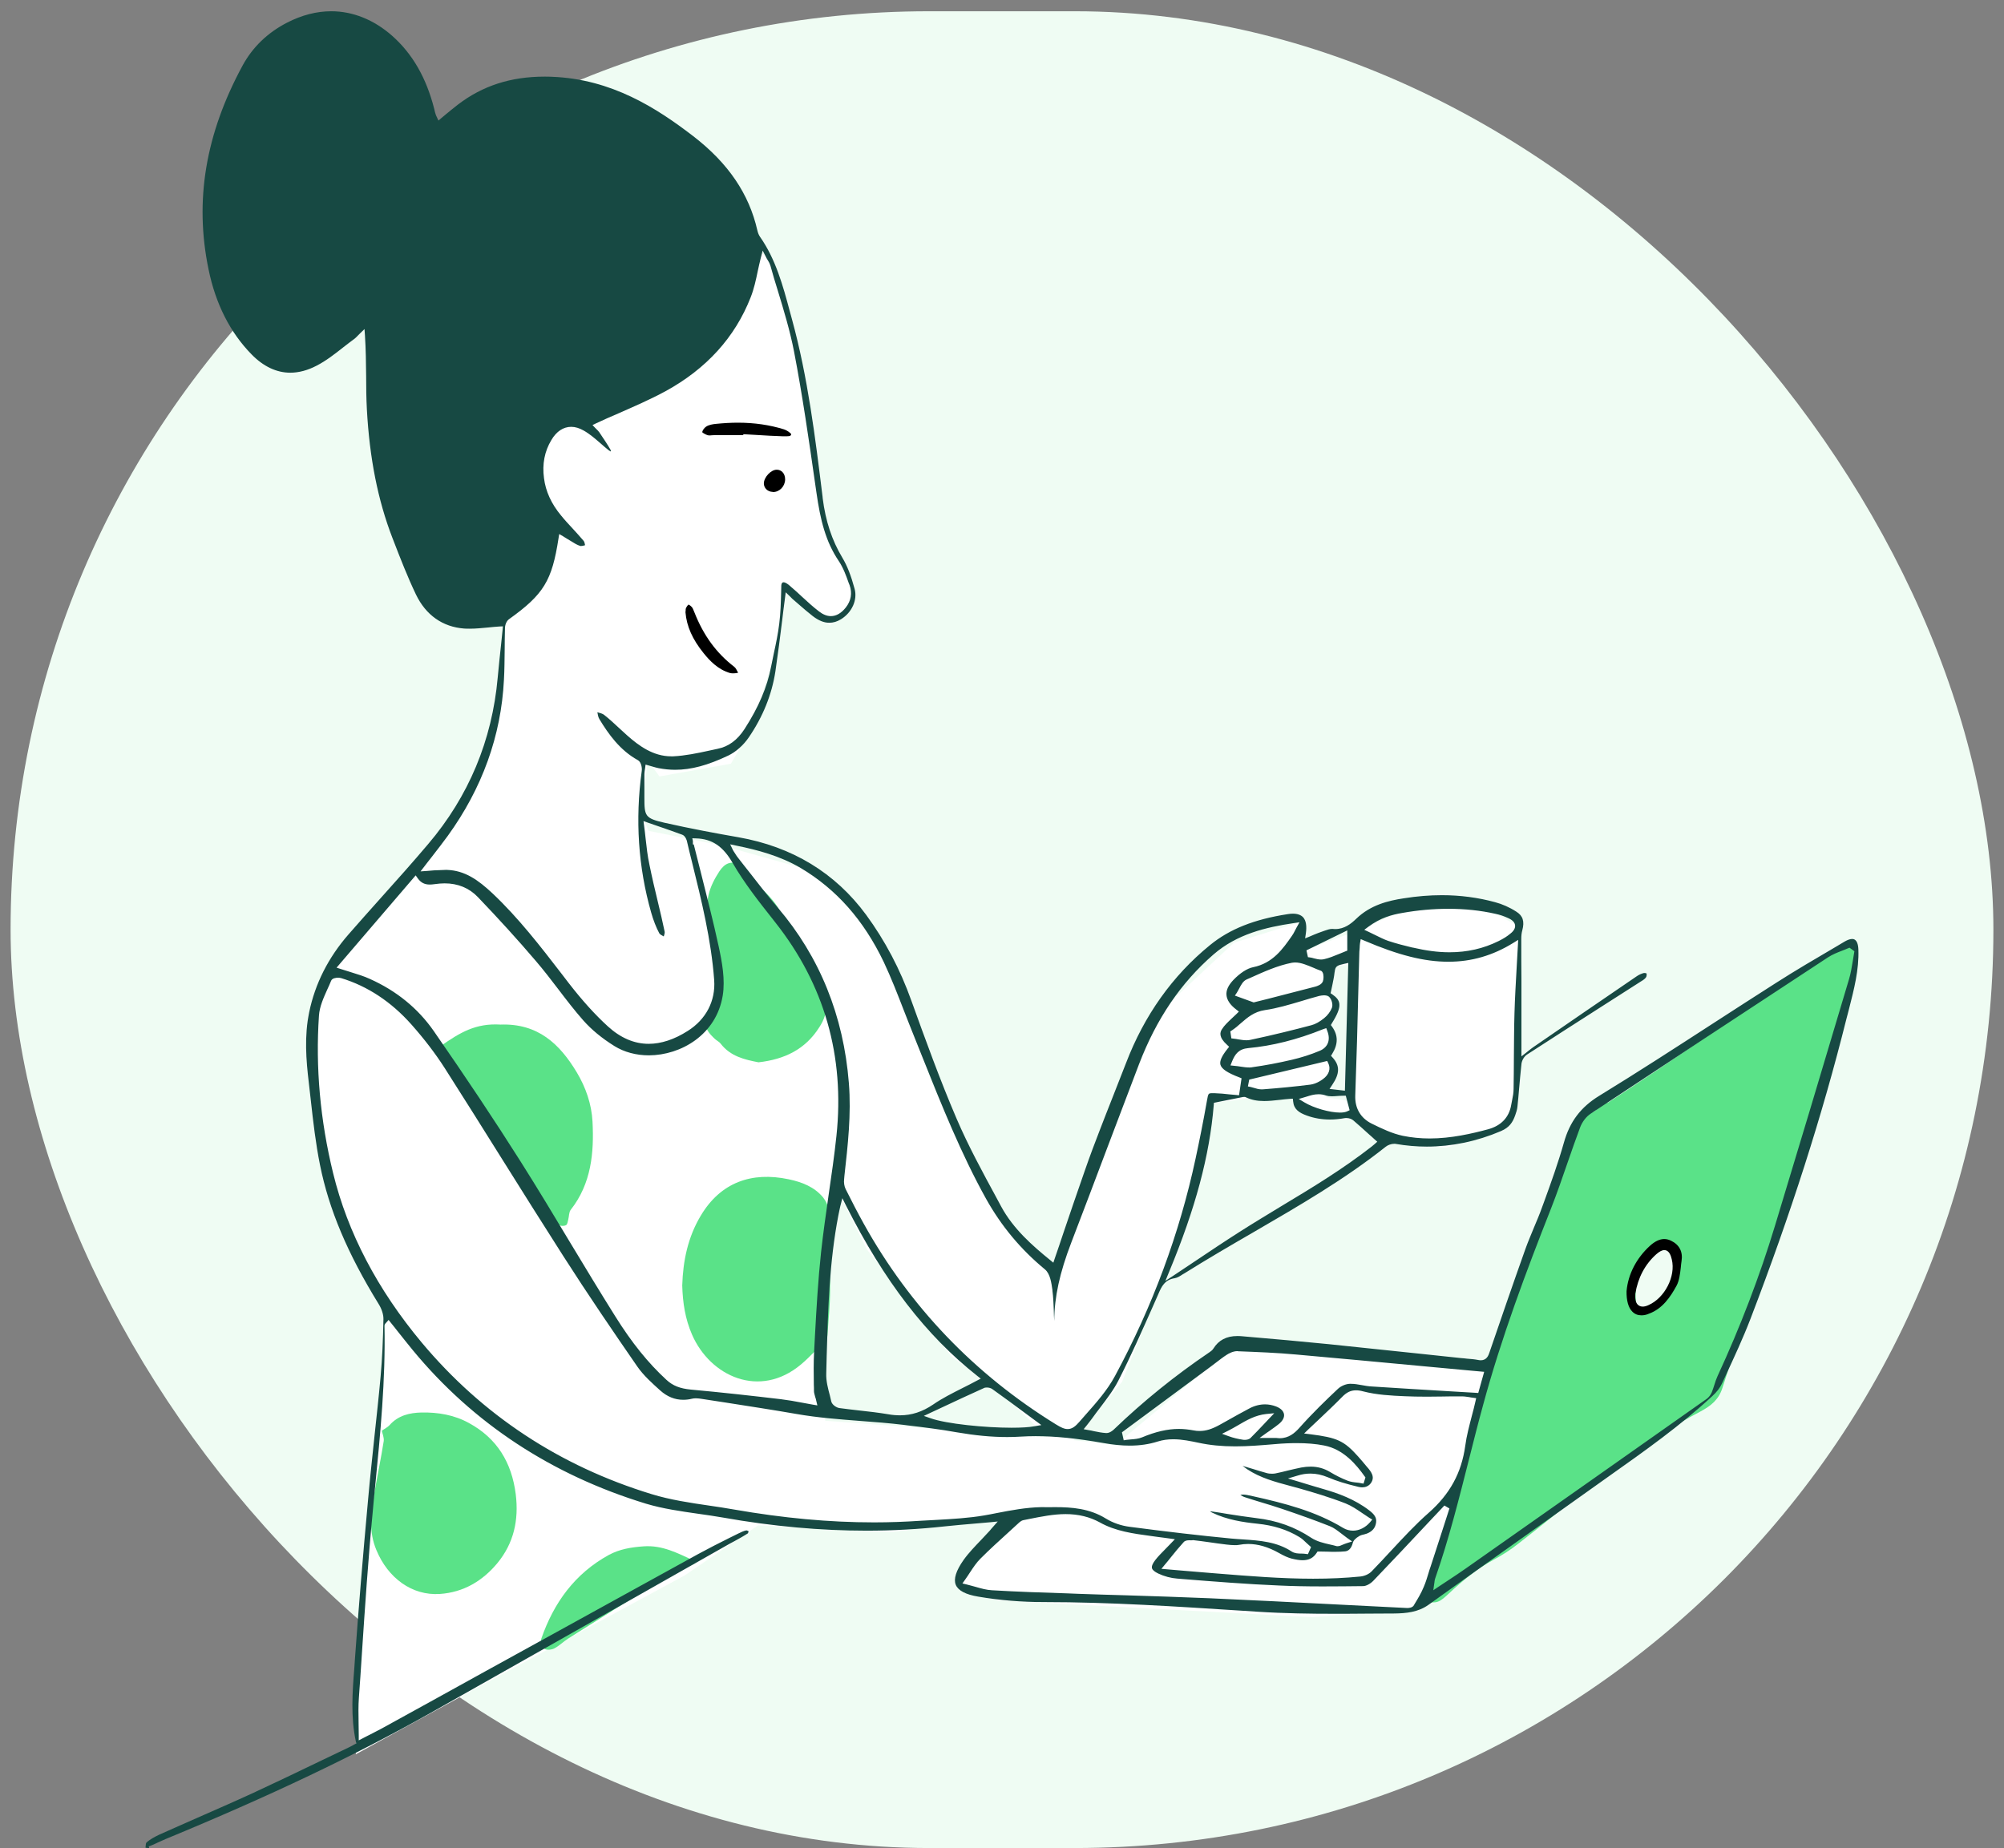 <svg width="116" height="107" viewBox="0 0 116 107" fill="none" xmlns="http://www.w3.org/2000/svg">
    <rect x="0" y="0" width="116" height="107" fill="#808080" stroke="none"/>
    <rect x="0.613" y="0.652" width="114.773" height="106.348" rx="53.174" fill="#EFFCF3"/>
    <path d="M87.862 53.612L85.928 52.55L81.383 52.645L78.773 53.809L74.905 55.256L75.196 53.415L71.43 54.58L67.177 58.544L61.186 73.631L59.252 72.373L56.06 67.055L53.937 62.706L52.294 57.679L50.557 53.715L46.688 50.333L41.853 48.971L37.54 48.106L37.112 47.13L37.497 44.039L38.173 44.955L42.307 44.219L43.488 42.198L45.131 36.975L45.516 34.269L48.032 36.204L49.384 35.142L49.187 33.498L47.929 31.375L47.159 27.607L46.577 22.581L44.643 14.943L41.451 13.496L31.207 20.363L29.273 32.745L28.982 40.58L27.741 45.289L24.942 49.742L19.722 55.059L17.805 58.861L18.849 68.699L22.426 75.755L21.074 90.936L20.595 101.571L27.647 97.701L39.628 91.219L43.881 88.316L51.618 88.702L58.961 87.734L55.383 91.895L57.797 92.666L75.966 93.634L82.342 93.154L86.013 79.42L71.516 77.87L64.558 83.675L62.145 83.384L64.951 80.002L68.623 70.814L70.266 63.853L74.999 63.271L75.093 64.332L77.027 64.812H78.379L80.117 66.071L83.694 66.456L86.98 65.488L87.853 63.844L88.05 60.651L87.862 53.612ZM47.767 82.263L47.578 73.392L48.691 69.359L50.18 72.338L55.084 78.546L58.062 80.721L60.604 83.204L47.767 82.263ZM78.2 63.767L76.753 63.528L77.19 62.123L76.95 61.156L77.292 60.137L76.762 59.366L77.583 58.159L76.668 57.628L77.25 55.932L78.362 55.838L78.2 63.767Z" fill="white"/>
    <path d="M103.181 69.924C102.77 71.105 102.359 72.261 101.974 73.417C101.204 75.729 100.442 78.05 99.698 80.37C99.484 81.029 99.064 81.38 98.448 81.715C97.053 82.451 95.701 83.273 94.4 84.172C93.305 84.934 92.312 85.842 91.268 86.681C90.147 87.58 89.034 88.487 87.896 89.37C87.451 89.721 86.972 90.037 86.467 90.303C85.491 90.825 84.653 91.527 83.848 92.281C83.66 92.452 83.463 92.649 83.232 92.735C83.052 92.803 82.753 92.794 82.616 92.683C82.496 92.598 82.522 92.306 82.513 92.109C82.504 92.032 82.564 91.947 82.599 91.87C83.497 90.286 83.831 88.522 84.182 86.766C84.353 85.91 84.713 85.097 84.961 84.258C85.149 83.615 85.26 82.939 85.483 82.305C85.885 81.166 86.03 79.942 86.45 78.812C86.604 78.392 86.844 77.861 86.921 77.425C87.331 75.224 88.178 73.272 89.163 71.277C89.856 69.872 89.95 68.408 90.566 66.978C90.789 66.456 91.191 65.814 91.337 65.257C91.431 64.897 91.55 64.401 91.97 64.418C92.269 64.435 92.517 64.247 92.552 63.879C92.569 63.707 92.954 63.921 93.1 63.827C96.754 61.455 100.425 58.852 104.062 56.446C104.807 55.95 105.534 55.359 106.339 54.974C106.57 54.862 107.109 54.717 107.366 54.768C107.452 54.785 107.34 55.65 107.323 55.838C107.263 56.66 107.143 57.457 106.707 58.193C106.476 58.587 106.39 59.066 106.253 59.512C105.971 60.402 105.671 61.293 105.449 62.2C105.363 62.534 105.475 62.92 105.492 63.279C105.5 63.459 105.552 63.656 105.509 63.819C105.012 65.779 104.191 67.543 103.677 69.496C103.54 70.044 103.6 70.3 103.181 69.924ZM94.691 73.965C94.691 74.488 94.657 74.959 94.7 75.412C94.743 75.832 95.248 76.003 95.599 75.755C95.872 75.558 96.146 75.353 96.42 75.147C97.165 74.573 97.302 72.741 97.053 72.578C96.985 72.501 96.446 71.868 96.343 71.885C95.675 72.004 95.624 71.919 95.47 72.612C95.462 72.647 94.922 73.289 94.905 73.34C94.811 73.28 94.82 74.068 94.691 73.965Z" fill="#5AE288"/>
    <path d="M39.491 74.428C39.534 73.006 39.816 71.628 40.569 70.377C41.716 68.46 43.505 67.826 45.653 68.28C46.423 68.442 47.134 68.716 47.647 69.333C47.81 69.538 47.947 69.829 47.955 70.086C48.015 71.619 48.058 73.16 48.049 74.693C48.049 75.567 47.955 76.448 47.895 77.322C47.887 77.407 47.878 77.51 47.827 77.562C47.339 78.05 46.877 78.572 46.355 79.009C43.967 81.004 41.109 79.694 40.056 77.27C39.662 76.363 39.517 75.421 39.491 74.428Z" fill="#5AE288"/>
    <path d="M22.101 82.836C22.272 82.716 22.435 82.639 22.546 82.519C23.043 81.954 23.702 81.8 24.395 81.783C25.353 81.766 26.286 81.92 27.142 82.391C28.777 83.281 29.624 84.686 29.855 86.527C30.035 88.008 29.744 89.344 28.794 90.5C27.929 91.544 26.825 92.195 25.465 92.289C23.847 92.4 22.461 91.365 21.793 89.763C21.331 88.676 21.459 87.606 21.656 86.51C21.836 85.482 22.05 84.463 22.212 83.436C22.238 83.239 22.136 83.007 22.101 82.836Z" fill="#5AE288"/>
    <path d="M28.974 59.323C31.139 59.246 32.397 60.445 33.381 62.08C33.911 62.962 34.245 63.938 34.297 64.94C34.391 66.747 34.228 68.528 33.039 70.044C32.927 70.181 32.944 70.42 32.893 70.609C32.859 70.729 32.85 70.891 32.765 70.934C32.662 70.994 32.474 70.994 32.38 70.934C32.2 70.823 32.054 70.66 31.918 70.497C29.701 67.92 28.152 64.624 26.218 61.832C26.004 61.515 25.199 60.787 25.473 60.59C26.654 59.76 27.544 59.238 28.974 59.323Z" fill="#5AE288"/>
    <path d="M43.907 61.507C43.103 61.353 42.281 61.164 41.716 60.428C41.631 60.316 41.494 60.257 41.391 60.162C41.066 59.863 40.672 59.435 40.98 59.118C41.083 59.015 41.228 58.895 41.271 58.75C41.348 58.493 41.459 58.467 41.519 58.21C41.554 58.073 41.819 57.833 41.802 57.705C41.639 56.523 41.477 55.35 41.305 54.169C41.263 53.877 41.203 53.586 41.1 53.304C40.732 52.242 41.066 51.326 41.639 50.452C41.964 49.964 42.298 49.853 42.794 50.024C42.863 50.05 42.957 50.144 42.949 50.204C42.923 50.572 43.257 50.632 43.445 50.821C44.001 51.386 44.643 51.908 45.045 52.567C45.918 53.997 46.671 55.504 47.442 56.994C47.613 57.328 47.698 57.714 47.775 58.09C47.878 58.604 47.707 59.041 47.425 59.477C46.62 60.753 45.422 61.336 43.907 61.507Z" fill="#5AE288"/>
    <path d="M40.219 90.525C39.988 90.628 39.748 90.731 39.517 90.851C39.046 91.091 38.567 91.313 38.122 91.587C36.367 92.675 34.622 93.779 32.884 94.875C32.611 95.046 32.371 95.295 32.088 95.44C31.926 95.526 31.626 95.552 31.506 95.457C31.378 95.346 31.284 95.038 31.335 94.875C32.054 92.803 33.27 91.116 35.229 90.037C35.854 89.695 36.53 89.584 37.258 89.532C38.353 89.455 39.234 89.935 40.15 90.354C40.176 90.406 40.202 90.466 40.219 90.525Z" fill="#5AE288"/>
    <path d="M8.596 107C8.545 107 8.485 106.991 8.425 106.983C8.425 106.974 8.425 106.966 8.425 106.949C8.433 106.863 8.442 106.717 8.468 106.692C8.69 106.486 8.981 106.341 9.212 106.229C9.931 105.904 10.667 105.587 11.377 105.27C12.464 104.791 13.585 104.303 14.681 103.798C15.99 103.19 17.317 102.556 18.592 101.939C19.131 101.683 19.662 101.426 20.201 101.169C20.278 101.135 20.346 101.092 20.415 101.058C20.449 101.04 20.475 101.023 20.509 101.006L20.62 100.946L20.595 100.818C20.295 99.405 20.398 97.975 20.509 96.588C20.517 96.417 20.535 96.245 20.543 96.083C20.748 93.223 20.997 90.2 21.305 86.835C21.416 85.594 21.553 84.335 21.681 83.11C21.801 81.989 21.93 80.833 22.032 79.685C22.126 78.649 22.169 77.613 22.195 76.389C22.203 76.123 22.101 75.798 21.921 75.507C20.115 72.578 19.037 70.018 18.523 67.449C18.275 66.225 18.13 64.958 17.993 63.725C17.95 63.373 17.916 63.022 17.873 62.671C17.719 61.378 17.608 59.991 17.899 58.596C18.241 56.952 19.003 55.444 20.167 54.109C20.783 53.398 21.425 52.687 22.041 51.994C22.948 50.983 23.889 49.93 24.779 48.877C27.124 46.12 28.485 42.875 28.81 39.227C28.87 38.576 28.939 37.917 29.007 37.292C29.033 37.009 29.067 36.735 29.093 36.461L29.11 36.264L28.913 36.273C28.682 36.29 28.459 36.307 28.237 36.333C27.878 36.367 27.535 36.401 27.201 36.401C27.082 36.401 26.979 36.401 26.868 36.393C25.618 36.298 24.651 35.614 24.078 34.423C23.59 33.404 23.171 32.325 22.768 31.281L22.708 31.127C21.87 28.952 21.39 26.52 21.236 23.703C21.202 23.061 21.194 22.401 21.194 21.759C21.185 20.997 21.177 20.218 21.125 19.422L21.099 19.053L20.834 19.31C20.8 19.345 20.766 19.379 20.731 19.413C20.663 19.482 20.603 19.55 20.535 19.602C20.312 19.764 20.098 19.935 19.884 20.098C19.396 20.483 18.883 20.886 18.335 21.168C17.813 21.442 17.3 21.579 16.803 21.579C16.007 21.579 15.246 21.22 14.561 20.518C13.32 19.25 12.481 17.598 12.071 15.594C11.249 11.621 11.891 7.759 14.047 3.786C14.621 2.733 15.485 1.894 16.615 1.312C17.462 0.875 18.327 0.652 19.174 0.652C20.423 0.652 21.639 1.14 22.691 2.065C23.872 3.11 24.677 4.497 25.139 6.321L25.156 6.398C25.173 6.466 25.19 6.543 25.216 6.612C25.224 6.655 25.242 6.68 25.259 6.723C25.267 6.74 25.276 6.758 25.284 6.775L25.378 6.98L25.55 6.835C25.652 6.749 25.755 6.663 25.858 6.578C26.08 6.398 26.294 6.218 26.508 6.055C27.929 4.968 29.563 4.437 31.515 4.437C31.66 4.437 31.806 4.437 31.951 4.446C35.4 4.574 38.019 6.261 40.133 7.888C42.153 9.446 43.359 11.227 43.838 13.334C43.873 13.488 43.924 13.608 43.992 13.71C44.9 15.003 45.319 16.536 45.713 18.009C45.755 18.163 45.798 18.326 45.841 18.48C46.765 21.845 47.193 25.355 47.613 28.755L47.621 28.849C47.784 30.151 48.152 31.281 48.759 32.291C49.042 32.762 49.264 33.336 49.47 34.098C49.641 34.74 49.316 35.459 48.682 35.853C48.46 35.99 48.229 36.059 48.006 36.059C47.698 36.059 47.382 35.93 47.048 35.673C46.782 35.468 46.517 35.237 46.26 35.014C46.158 34.92 46.055 34.834 45.944 34.74C45.884 34.689 45.815 34.629 45.773 34.578C45.755 34.56 45.738 34.543 45.721 34.526L45.482 34.295L45.439 34.629C45.379 35.057 45.328 35.494 45.276 35.922C45.156 36.889 45.028 37.891 44.883 38.876C44.677 40.212 44.164 41.496 43.342 42.695C43.034 43.149 42.589 43.542 42.153 43.748C40.963 44.313 40.013 44.57 39.08 44.57C38.755 44.57 38.438 44.536 38.122 44.476C38.01 44.45 37.891 44.425 37.762 44.382C37.694 44.364 37.634 44.347 37.557 44.322L37.368 44.27L37.343 44.467C37.334 44.502 37.334 44.536 37.326 44.57C37.317 44.647 37.3 44.733 37.3 44.818C37.3 45.067 37.3 45.306 37.3 45.555C37.3 45.752 37.3 45.949 37.3 46.145V46.18C37.3 47.25 37.334 47.379 38.455 47.635C40.004 47.986 41.553 48.269 42.734 48.475C45.858 49.023 48.349 50.538 50.137 52.97C51.224 54.451 52.106 56.121 52.756 57.945C53.569 60.197 54.408 62.526 55.375 64.778C56.051 66.353 56.881 67.877 57.685 69.359L57.951 69.855C58.653 71.157 59.782 72.142 60.784 72.955L60.972 73.109L61.049 72.878C61.22 72.381 61.391 71.885 61.554 71.388C61.956 70.207 62.367 68.991 62.786 67.8C63.086 66.927 63.411 66.079 63.659 65.437C63.882 64.846 64.121 64.255 64.344 63.682C64.618 62.98 64.909 62.252 65.183 61.541C66.235 58.792 67.861 56.498 70.035 54.725C71.173 53.792 72.602 53.227 74.545 52.927C74.648 52.91 74.751 52.901 74.836 52.901C75.11 52.901 75.307 52.978 75.435 53.115C75.598 53.304 75.649 53.612 75.589 54.04L75.546 54.331L75.82 54.22C75.906 54.186 75.983 54.152 76.06 54.117C76.231 54.049 76.394 53.98 76.556 53.929C76.599 53.912 76.633 53.903 76.676 53.886C76.822 53.835 76.976 53.783 77.104 53.783C77.121 53.783 77.13 53.783 77.147 53.783C77.198 53.792 77.249 53.792 77.292 53.792C77.814 53.792 78.199 53.492 78.499 53.201C79.329 52.396 80.356 52.148 81.263 52.011C82.016 51.891 82.752 51.831 83.463 51.831C84.524 51.831 85.559 51.968 86.535 52.234C86.954 52.345 87.382 52.533 87.767 52.782C88.153 53.021 88.255 53.347 88.118 53.861C88.076 54.006 88.058 54.177 88.058 54.366C88.058 55.188 88.058 56.001 88.067 56.823C88.067 57.285 88.067 57.748 88.067 58.21C88.067 58.784 88.067 59.358 88.067 59.957V61.164L88.341 60.95C88.409 60.899 88.469 60.847 88.521 60.805C88.615 60.728 88.692 60.676 88.76 60.625C90.703 59.289 92.706 57.911 94.717 56.541C94.862 56.438 95.016 56.369 95.162 56.335C95.162 56.335 95.17 56.335 95.187 56.335C95.239 56.335 95.29 56.352 95.307 56.361C95.324 56.412 95.316 56.515 95.29 56.566C95.239 56.66 95.119 56.746 94.999 56.815C94.272 57.285 93.544 57.748 92.817 58.21C91.362 59.144 89.856 60.103 88.384 61.062C88.204 61.181 88.084 61.43 88.067 61.61C88.016 62.089 87.973 62.586 87.93 63.057C87.904 63.391 87.87 63.742 87.836 64.076C87.819 64.238 87.767 64.41 87.707 64.572C87.562 64.983 87.374 65.274 86.886 65.489C85.474 66.088 84.028 66.388 82.59 66.388C81.999 66.388 81.4 66.336 80.801 66.233C80.767 66.225 80.741 66.225 80.707 66.225C80.536 66.225 80.339 66.293 80.211 66.396C77.831 68.288 75.161 69.83 72.585 71.328C71.25 72.099 69.872 72.904 68.546 73.734L68.469 73.777C68.315 73.88 68.152 73.983 67.998 74.008C67.416 74.094 67.228 74.505 67.057 74.907L66.766 75.567C66.124 77.014 65.465 78.512 64.737 79.934C64.464 80.473 64.07 80.987 63.702 81.475C63.531 81.698 63.36 81.92 63.197 82.151C63.146 82.22 63.094 82.288 63.026 82.374C62.992 82.417 62.949 82.468 62.906 82.528L62.726 82.751L63.009 82.802C63.111 82.819 63.214 82.836 63.308 82.862C63.548 82.913 63.779 82.956 64.019 82.973C64.027 82.973 64.036 82.973 64.053 82.973C64.233 82.973 64.412 82.828 64.472 82.768C66.184 81.124 68.032 79.634 69.966 78.324L69.992 78.307C70.078 78.247 70.18 78.178 70.24 78.076C70.54 77.596 70.993 77.356 71.618 77.356C71.695 77.356 71.772 77.356 71.858 77.365C73.698 77.519 75.35 77.673 76.916 77.827C78.662 78.007 80.433 78.195 82.145 78.375C82.949 78.461 83.754 78.546 84.567 78.632C84.678 78.641 84.798 78.649 84.909 78.666C85.14 78.683 85.354 78.701 85.568 78.743C85.619 78.752 85.671 78.76 85.713 78.76C86.056 78.76 86.159 78.478 86.21 78.324C86.835 76.5 87.562 74.376 88.298 72.313C88.444 71.902 88.623 71.491 88.786 71.088C88.948 70.703 89.12 70.301 89.265 69.89L89.385 69.564C89.787 68.46 90.198 67.312 90.523 66.165C90.865 64.941 91.499 64.101 92.577 63.442C94.785 62.089 96.993 60.659 99.133 59.272C100.339 58.493 101.58 57.688 102.804 56.909C103.925 56.19 105.098 55.505 106.236 54.837L106.784 54.511C106.946 54.417 107.092 54.366 107.212 54.366C107.494 54.366 107.562 54.7 107.571 54.982C107.614 56.155 107.314 57.294 107.032 58.407C106.98 58.596 106.938 58.784 106.886 58.964C105.483 64.581 103.66 70.275 101.324 76.363C100.896 77.476 100.382 78.581 99.886 79.651L99.672 80.113C99.561 80.353 99.372 80.602 99.098 80.85C97.258 82.554 95.179 84.026 93.168 85.448C92.765 85.739 92.355 86.022 91.952 86.313C90.66 87.237 89.359 88.162 88.067 89.079C86.304 90.329 84.481 91.63 82.692 92.915C82.085 93.351 81.383 93.411 80.716 93.42C80.211 93.42 79.697 93.428 79.192 93.428C78.516 93.437 77.814 93.437 77.13 93.437C75.94 93.437 74.374 93.42 72.774 93.317L71.858 93.257C68.118 93.017 64.25 92.76 60.424 92.76C59.149 92.76 57.874 92.658 56.624 92.444C55.897 92.324 55.46 92.093 55.324 91.759C55.187 91.425 55.341 90.937 55.777 90.32C56.077 89.9 56.445 89.524 56.804 89.147C56.967 88.976 57.138 88.796 57.3 88.616C57.326 88.59 57.343 88.565 57.377 88.522L57.754 88.094L57.326 88.137C57.018 88.162 56.727 88.188 56.436 88.214C55.828 88.265 55.264 88.316 54.69 88.376C53.21 88.539 51.686 88.625 50.163 88.625C47.501 88.625 44.711 88.376 41.879 87.871C41.399 87.785 40.903 87.717 40.424 87.648C39.414 87.503 38.378 87.357 37.403 87.066C31.934 85.397 27.39 82.408 23.898 78.178C23.607 77.819 23.307 77.45 23.025 77.091C22.888 76.92 22.76 76.748 22.623 76.586L22.494 76.423L22.358 76.577C22.349 76.586 22.349 76.586 22.34 76.594C22.315 76.62 22.255 76.671 22.255 76.765C22.323 79.874 22.015 83.016 21.716 86.056C21.664 86.535 21.622 87.015 21.579 87.494C21.313 90.251 21.125 93.069 20.945 95.791C20.894 96.631 20.834 97.461 20.774 98.292C20.74 98.763 20.748 99.234 20.757 99.739C20.757 99.979 20.766 100.227 20.766 100.484V100.766L21.014 100.638C21.168 100.561 21.305 100.484 21.433 100.424C21.673 100.295 21.887 100.193 22.092 100.081C24.095 98.977 26.106 97.872 28.109 96.759C32.148 94.533 36.324 92.23 40.432 89.969C41.014 89.652 41.622 89.344 42.204 89.053C42.384 88.967 42.563 88.873 42.743 88.787C42.889 88.719 43.051 88.633 43.205 88.608C43.231 88.608 43.291 88.633 43.334 88.659C43.325 88.702 43.299 88.762 43.291 88.779C43.042 88.942 42.777 89.087 42.512 89.233C42.409 89.293 42.306 89.344 42.195 89.404C40.432 90.406 38.669 91.399 36.906 92.401C32.97 94.627 28.904 96.93 24.899 99.191C20.517 101.657 15.648 103.977 9.572 106.486C9.435 106.546 9.298 106.606 9.169 106.666C8.973 106.76 8.793 106.846 8.605 106.906C8.656 107 8.63 107 8.596 107ZM61.682 87.666C60.98 87.666 60.27 87.811 59.577 87.948C59.466 87.974 59.346 87.991 59.235 88.017C59.14 88.034 59.055 88.102 59.004 88.145C58.798 88.334 58.593 88.522 58.387 88.71C57.84 89.207 57.275 89.721 56.744 90.251C56.522 90.474 56.35 90.731 56.154 91.031C56.059 91.176 55.965 91.322 55.854 91.476L55.709 91.681L55.957 91.741C56.136 91.784 56.308 91.836 56.47 91.878C56.795 91.973 57.104 92.058 57.42 92.075C58.867 92.161 60.347 92.212 61.768 92.255L62.41 92.281C63.325 92.315 64.258 92.341 65.165 92.367C66.757 92.418 68.4 92.469 70.009 92.538C72.457 92.649 74.947 92.769 77.361 92.897C78.722 92.966 80.082 93.034 81.443 93.103C81.451 93.103 81.46 93.103 81.469 93.103C81.537 93.103 81.76 93.094 81.845 92.94L81.862 92.906C82.059 92.581 82.264 92.247 82.41 91.887C82.53 91.613 82.615 91.322 82.701 91.039C82.735 90.928 82.769 90.808 82.812 90.697C83.078 89.892 83.899 87.34 83.899 87.34L83.608 87.169C83.283 87.52 82.958 87.863 82.624 88.214C81.597 89.31 80.544 90.431 79.492 91.527C79.32 91.707 79.072 91.836 78.901 91.836C78.182 91.844 77.361 91.853 76.556 91.853C75.598 91.853 74.802 91.836 74.049 91.801C72.174 91.724 70.275 91.57 68.443 91.425L68.135 91.399C67.776 91.373 67.391 91.27 67.048 91.108C66.834 91.005 66.706 90.902 66.68 90.791C66.654 90.68 66.723 90.517 66.877 90.32C67.048 90.097 67.254 89.9 67.468 89.678C67.57 89.575 67.673 89.472 67.776 89.361L68.007 89.121L67.45 89.044C67.313 89.027 67.185 89.01 67.057 88.993C66.911 88.976 66.766 88.95 66.62 88.933C65.61 88.796 64.566 88.659 63.659 88.145C63.077 87.828 62.427 87.666 61.682 87.666ZM106.972 54.905C106.852 54.956 106.732 55.008 106.612 55.051C106.347 55.153 106.065 55.265 105.817 55.427C101.058 58.544 96.437 61.593 92.081 64.478C91.815 64.649 91.584 64.958 91.465 65.274C91.216 65.934 90.985 66.61 90.754 67.269C90.446 68.16 90.129 69.085 89.779 69.975C88.358 73.572 86.903 77.442 85.842 81.372C85.559 82.4 85.294 83.453 85.037 84.472C84.455 86.766 83.865 89.13 83.069 91.407C83.052 91.459 83.043 91.519 83.035 91.579C83.035 91.613 83.026 91.647 83.018 91.699L82.966 92.075L83.283 91.861C83.463 91.741 83.642 91.622 83.814 91.51C84.173 91.27 84.507 91.056 84.841 90.817C89.933 87.237 94.494 84.026 98.79 80.995C98.91 80.91 99.021 80.764 99.09 80.602C99.141 80.465 99.193 80.319 99.235 80.182C99.287 80.002 99.347 79.839 99.415 79.685C100.733 76.834 101.854 73.906 102.744 70.969C104.002 66.833 105.363 62.286 107.032 56.686C107.135 56.344 107.186 55.992 107.246 55.65C107.271 55.496 107.297 55.333 107.323 55.179L107.34 55.076L107.058 54.871L106.972 54.905ZM68.837 89.181C68.743 89.181 68.597 89.19 68.512 89.293C68.255 89.575 68.015 89.866 67.741 90.209C67.647 90.329 67.544 90.457 67.433 90.585L67.228 90.834L68.315 90.928C68.845 90.971 69.35 91.014 69.847 91.056L70.489 91.108C72.294 91.253 74.168 91.407 76.008 91.407C76.993 91.407 77.883 91.365 78.747 91.279C78.987 91.253 79.243 91.142 79.398 90.979C79.783 90.585 80.159 90.174 80.527 89.781C81.22 89.036 81.931 88.265 82.701 87.589C83.925 86.51 84.601 85.277 84.815 83.71C84.892 83.127 85.046 82.562 85.2 81.963C85.269 81.698 85.346 81.424 85.405 81.141L85.448 80.953L85.26 80.927C85.183 80.918 85.114 80.91 85.046 80.893C84.909 80.876 84.772 80.85 84.644 80.85C84.558 80.85 84.464 80.85 84.378 80.85C84.079 80.85 83.788 80.85 83.488 80.858C83.189 80.858 82.898 80.867 82.598 80.867C82.093 80.867 81.691 80.858 81.315 80.841C80.527 80.807 79.689 80.764 78.901 80.559C78.747 80.516 78.61 80.499 78.49 80.499C78.191 80.499 77.951 80.61 77.686 80.884C77.249 81.329 76.804 81.749 76.334 82.194C76.137 82.374 75.94 82.562 75.743 82.751L75.487 82.999L75.846 83.042C77.403 83.239 77.797 83.419 78.61 84.326C78.781 84.515 78.944 84.712 79.107 84.909L79.218 85.037C79.475 85.354 79.526 85.576 79.389 85.816C79.243 86.064 79.013 86.116 78.85 86.116C78.781 86.116 78.713 86.107 78.636 86.09C77.917 85.919 77.361 85.748 76.882 85.542C76.513 85.388 76.188 85.32 75.855 85.32C75.606 85.32 75.367 85.354 75.101 85.439L74.554 85.602L75.101 85.765C75.281 85.816 75.461 85.876 75.632 85.927C75.983 86.03 76.308 86.133 76.642 86.227C77.421 86.45 78.422 86.801 79.269 87.46C79.543 87.674 79.697 87.863 79.654 88.154C79.612 88.462 79.44 88.668 79.115 88.796C79.072 88.813 79.021 88.822 78.97 88.839C78.884 88.856 78.781 88.882 78.687 88.933C78.465 89.061 78.336 89.198 78.302 89.344C78.225 89.635 78.08 89.798 77.866 89.823C77.695 89.841 77.515 89.849 77.284 89.849C77.138 89.849 76.993 89.849 76.847 89.841C76.693 89.841 76.531 89.832 76.359 89.832H76.265L76.214 89.909C76.026 90.2 75.769 90.337 75.401 90.337C75.221 90.337 75.016 90.303 74.768 90.243C74.545 90.183 74.314 90.08 74.032 89.918C73.407 89.567 72.825 89.395 72.251 89.395C72.072 89.395 71.892 89.412 71.712 89.447C71.635 89.464 71.558 89.464 71.473 89.464C71.319 89.464 71.156 89.447 71.002 89.43C70.66 89.387 70.317 89.344 69.984 89.293C69.684 89.25 69.367 89.207 69.059 89.173C68.991 89.19 68.914 89.181 68.837 89.181ZM61.083 87.263C62.042 87.263 63.069 87.34 64.01 87.922C64.412 88.171 64.909 88.342 65.396 88.402C67.544 88.685 69.462 88.907 71.25 89.079C71.481 89.104 71.712 89.113 71.935 89.13C72.945 89.198 73.903 89.267 74.768 89.832C74.939 89.943 75.144 89.952 75.35 89.952C75.435 89.952 75.512 89.96 75.581 89.969L75.709 89.986L75.889 89.575L75.795 89.49C75.735 89.438 75.683 89.387 75.623 89.335C75.495 89.207 75.358 89.079 75.195 88.984C74.502 88.565 73.706 88.316 72.782 88.222C71.969 88.137 71.028 88 70.163 87.58C70.121 87.554 70.078 87.529 70.035 87.503C70.086 87.503 70.138 87.511 70.189 87.52C70.48 87.563 70.771 87.606 71.053 87.657C71.601 87.743 72.157 87.828 72.714 87.897C73.912 88.034 74.956 88.411 75.897 89.036C76.222 89.25 76.616 89.344 77.001 89.43C77.112 89.455 77.232 89.481 77.344 89.515C77.369 89.524 77.395 89.524 77.429 89.524C77.523 89.524 77.609 89.49 77.72 89.438C77.789 89.412 77.857 89.378 77.943 89.353L78.268 89.25L77.986 89.053C77.857 88.959 77.746 88.873 77.635 88.787C77.412 88.616 77.215 88.462 76.984 88.368C76.12 88.025 75.255 87.717 74.22 87.366C73.826 87.229 73.415 87.109 73.022 86.989C72.705 86.895 72.38 86.792 72.063 86.689C71.978 86.664 71.892 86.612 71.798 86.561C71.849 86.544 71.901 86.535 71.96 86.535C72.089 86.535 72.26 86.57 72.525 86.63C74.365 87.041 76.145 87.494 77.754 88.471C77.926 88.573 78.122 88.625 78.319 88.625C78.679 88.625 79.038 88.445 79.303 88.137L79.432 87.982L79.261 87.88C79.124 87.794 78.987 87.7 78.85 87.606C78.55 87.4 78.234 87.186 77.891 87.049C76.967 86.689 76.017 86.407 75.204 86.176C75.033 86.133 74.87 86.082 74.699 86.039C73.8 85.799 72.945 85.568 72.183 85.063C72.097 85.003 72.012 84.943 71.926 84.874C72.14 84.934 72.354 85.003 72.56 85.063C72.808 85.14 73.056 85.217 73.304 85.285C73.415 85.32 73.527 85.328 73.638 85.328C73.706 85.328 73.766 85.32 73.826 85.311C74.066 85.26 74.305 85.208 74.528 85.148C74.785 85.088 75.059 85.02 75.324 84.968C75.512 84.934 75.692 84.917 75.863 84.917C76.274 84.917 76.642 85.02 76.984 85.225C77.326 85.431 77.669 85.602 78.003 85.731C78.182 85.799 78.371 85.825 78.559 85.842C78.636 85.85 78.713 85.859 78.781 85.876L78.927 85.902L79.038 85.542L78.987 85.474C78.516 84.814 77.772 83.907 76.642 83.693C76.163 83.598 75.641 83.556 75.059 83.556C74.674 83.556 74.254 83.573 73.792 83.615C72.979 83.684 72.243 83.744 71.498 83.744C70.72 83.744 70.026 83.675 69.393 83.538C68.939 83.444 68.435 83.333 67.912 83.333C67.587 83.333 67.296 83.376 67.022 83.461C66.509 83.624 65.978 83.701 65.388 83.701C64.926 83.701 64.421 83.65 63.847 83.547C62.333 83.282 61.092 83.153 59.953 83.153C59.663 83.153 59.371 83.162 59.089 83.179C58.832 83.196 58.567 83.204 58.302 83.204C57.377 83.204 56.428 83.11 55.383 82.93C54.433 82.759 53.466 82.639 52.525 82.528L52.328 82.502C51.481 82.4 50.625 82.331 49.786 82.271C48.58 82.177 47.322 82.083 46.106 81.869C44.728 81.629 43.325 81.415 41.964 81.201C41.519 81.132 41.066 81.064 40.621 80.995C40.509 80.978 40.398 80.961 40.278 80.961C40.193 80.961 40.116 80.97 40.047 80.987C39.876 81.03 39.705 81.047 39.542 81.047C39.063 81.047 38.618 80.867 38.216 80.507C37.771 80.105 37.257 79.651 36.889 79.12C35.511 77.125 34.039 74.967 32.61 72.732C31.421 70.874 30.231 68.973 29.076 67.132C27.989 65.394 26.868 63.605 25.747 61.849C25.199 60.993 24.548 60.145 23.812 59.315C22.64 57.996 21.271 57.097 19.756 56.635C19.696 56.618 19.619 56.609 19.576 56.609C19.448 56.609 19.225 56.635 19.165 56.789C19.097 56.96 19.02 57.131 18.943 57.294C18.729 57.774 18.498 58.279 18.463 58.801C18.258 61.789 18.532 64.863 19.285 67.937C20.124 71.371 21.852 74.668 24.411 77.733C27.92 81.929 32.396 84.883 37.719 86.51C38.806 86.844 39.962 87.015 41.083 87.178C41.545 87.246 42.016 87.315 42.486 87.4C45.336 87.897 47.989 88.145 50.599 88.145C51.507 88.145 52.405 88.111 53.295 88.051C53.603 88.034 53.92 88.017 54.228 88C55.135 87.948 56.068 87.897 56.967 87.743C57.206 87.7 57.455 87.657 57.694 87.606C58.533 87.443 59.397 87.28 60.27 87.263C60.578 87.272 60.826 87.263 61.083 87.263ZM71.627 78.23C71.362 78.23 71.113 78.375 71.019 78.435C70.788 78.581 70.574 78.752 70.36 78.915C70.266 78.983 70.172 79.06 70.078 79.129L64.943 82.93L65.046 83.393L65.2 83.367C65.285 83.359 65.371 83.35 65.465 83.341C65.679 83.324 65.901 83.307 66.107 83.222C66.885 82.896 67.579 82.734 68.238 82.734C68.52 82.734 68.811 82.768 69.085 82.819C69.205 82.845 69.325 82.853 69.444 82.853C69.804 82.853 70.155 82.742 70.591 82.502L70.959 82.297C71.396 82.049 71.858 81.792 72.311 81.552C72.611 81.389 72.928 81.312 73.227 81.312C73.441 81.312 73.655 81.355 73.86 81.432C74.126 81.535 74.288 81.689 74.323 81.877C74.357 82.066 74.246 82.271 74.023 82.451C73.895 82.554 73.758 82.656 73.595 82.768C73.518 82.828 73.433 82.888 73.338 82.948L72.91 83.256H73.441C73.527 83.256 73.595 83.256 73.664 83.256C73.715 83.256 73.758 83.256 73.8 83.256C73.86 83.256 73.903 83.256 73.946 83.264C73.989 83.264 74.032 83.273 74.066 83.273C74.605 83.273 74.939 82.973 75.204 82.682C75.957 81.835 76.762 81.055 77.446 80.413C77.618 80.25 77.9 80.13 78.131 80.122C78.148 80.122 78.165 80.122 78.182 80.122C78.396 80.122 78.61 80.156 78.833 80.199C79.012 80.233 79.209 80.267 79.398 80.276C80.878 80.37 82.376 80.465 83.839 80.55C84.37 80.584 84.9 80.61 85.431 80.644L85.568 80.653L85.91 79.428L85.243 79.368C84.293 79.283 83.334 79.189 82.384 79.103C79.971 78.88 77.481 78.641 75.033 78.427C73.92 78.324 72.782 78.281 71.678 78.238H71.652C71.644 78.23 71.635 78.23 71.627 78.23ZM73.304 81.869C72.654 81.937 72.149 82.237 71.652 82.528C71.473 82.631 71.284 82.742 71.096 82.836L70.737 83.016L71.113 83.153C71.396 83.256 71.661 83.316 71.943 83.359C71.978 83.367 72.012 83.367 72.046 83.367C72.149 83.367 72.294 83.35 72.388 83.256C72.637 83.008 72.885 82.751 73.141 82.477C73.236 82.374 73.33 82.271 73.433 82.168L73.758 81.826L73.304 81.869ZM42.444 49.254C42.486 49.314 42.52 49.374 42.555 49.425C42.615 49.519 42.666 49.605 42.734 49.682C42.957 49.965 43.171 50.247 43.393 50.521C43.916 51.197 44.463 51.9 45.028 52.559C47.45 55.402 48.828 58.818 49.136 62.706C49.281 64.504 49.076 66.319 48.879 68.074L48.862 68.263C48.836 68.477 48.871 68.682 48.948 68.845C49.316 69.581 49.658 70.241 50 70.857C52.67 75.661 56.41 79.565 61.117 82.468C61.408 82.648 61.605 82.742 61.802 82.742C62.067 82.742 62.264 82.571 62.487 82.314C62.606 82.177 62.735 82.031 62.855 81.894C63.471 81.201 64.104 80.482 64.541 79.668C66.714 75.644 68.281 71.405 69.205 67.081C69.419 66.088 69.658 64.906 69.864 63.725C69.941 63.296 69.941 63.296 70.198 63.296C70.232 63.296 70.266 63.296 70.309 63.296C70.6 63.305 70.891 63.331 71.173 63.365C71.302 63.373 71.43 63.391 71.558 63.399L71.721 63.416L71.866 62.432L71.738 62.38C71.045 62.115 70.711 61.892 70.643 61.644C70.591 61.438 70.711 61.156 71.045 60.736L71.147 60.608L71.028 60.496C70.531 60.051 70.617 59.769 70.728 59.597C70.865 59.375 71.07 59.186 71.284 58.981C71.379 58.895 71.481 58.801 71.575 58.707L71.712 58.57L71.558 58.45C71.207 58.185 71.019 57.902 70.993 57.611C70.968 57.328 71.105 57.046 71.387 56.746C71.781 56.335 72.192 56.07 72.534 56.001C73.681 55.77 74.263 54.931 74.776 54.194C74.845 54.1 74.896 54.006 74.956 53.886C74.982 53.835 75.016 53.775 75.05 53.706L75.221 53.398L74.879 53.449C73.278 53.689 71.61 54.075 70.24 55.265C68.349 56.909 66.945 58.981 65.936 61.601C65.328 63.202 64.712 64.829 64.113 66.405C63.428 68.22 62.718 70.104 62.007 71.953C61.34 73.692 61.032 75.096 61.023 76.483C61.006 76.277 61.006 76.072 60.998 75.866C60.98 75.498 60.972 75.113 60.92 74.736V74.702C60.861 74.282 60.792 73.76 60.493 73.503C59.072 72.33 57.959 70.986 57.078 69.41C55.632 66.807 54.511 63.999 53.424 61.284C53.218 60.77 53.013 60.257 52.807 59.743C52.636 59.323 52.474 58.895 52.311 58.484C51.952 57.559 51.584 56.609 51.156 55.701C49.992 53.27 48.417 51.489 46.346 50.256C45.139 49.545 43.804 49.202 42.666 48.971L42.264 48.886L42.444 49.254ZM57.121 80.336C57.052 80.336 56.992 80.345 56.95 80.37C56.128 80.739 55.306 81.124 54.502 81.501L53.475 81.98L53.869 82.117C54.776 82.442 57.027 82.665 58.55 82.665C59.115 82.665 59.568 82.639 59.885 82.579L60.279 82.511L59.397 81.86C58.73 81.364 58.105 80.901 57.455 80.439C57.369 80.37 57.24 80.336 57.121 80.336ZM48.64 69.838C48.622 69.933 48.605 70.01 48.588 70.078C48.562 70.198 48.545 70.284 48.528 70.369C48.006 73.066 47.929 75.832 47.852 78.512C47.844 78.846 47.835 79.18 47.827 79.514C47.809 79.959 47.929 80.396 48.041 80.816C48.066 80.927 48.092 81.03 48.117 81.141C48.16 81.329 48.408 81.501 48.588 81.526C48.965 81.578 49.341 81.62 49.709 81.663C50.274 81.723 50.856 81.792 51.421 81.886C51.652 81.929 51.883 81.946 52.097 81.946C52.773 81.946 53.398 81.74 54.014 81.321C54.536 80.961 55.101 80.678 55.709 80.37C55.983 80.233 56.256 80.096 56.539 79.942L56.77 79.822L56.564 79.66C53.603 77.322 51.19 74.188 48.973 69.804L48.759 69.376L48.64 69.838ZM19.482 56.027L19.722 56.104C19.927 56.172 20.124 56.232 20.321 56.292C20.706 56.412 21.074 56.523 21.407 56.678C22.956 57.371 24.198 58.39 25.105 59.692C26.97 62.38 28.613 64.846 30.12 67.227C31.104 68.785 32.071 70.386 33.004 71.945C33.851 73.349 34.724 74.796 35.605 76.2C36.573 77.75 37.523 78.923 38.575 79.891C38.943 80.233 39.362 80.396 39.987 80.456C41.767 80.619 43.539 80.816 45.199 81.013C45.61 81.064 46.012 81.132 46.449 81.218C46.645 81.252 46.851 81.295 47.056 81.329L47.313 81.372L47.253 81.124C47.236 81.03 47.21 80.944 47.185 80.876C47.15 80.739 47.116 80.636 47.116 80.541C47.116 80.413 47.116 80.285 47.108 80.165C47.099 79.54 47.09 78.889 47.125 78.255C47.142 77.93 47.159 77.613 47.176 77.288C47.262 75.712 47.356 74.094 47.527 72.501C47.647 71.397 47.809 70.275 47.964 69.188C48.126 68.066 48.297 66.91 48.417 65.763C48.905 61.147 47.715 57.003 44.891 53.424L44.737 53.227C43.916 52.191 43.077 51.12 42.418 49.982C41.861 49.005 41.22 48.569 40.295 48.543L40.073 48.535L40.107 48.689C40.107 48.697 40.107 48.706 40.107 48.723V48.894H40.158C40.295 49.442 40.432 49.99 40.569 50.521C40.92 51.917 41.288 53.355 41.596 54.777C41.802 55.727 41.981 56.72 41.836 57.637C41.468 59.914 39.414 61.096 37.565 61.104C36.821 61.104 36.127 60.916 35.563 60.565C34.835 60.111 34.236 59.614 33.766 59.084C33.252 58.501 32.773 57.876 32.311 57.268C31.9 56.729 31.472 56.172 31.018 55.642C29.983 54.426 28.853 53.184 27.655 51.934C27.15 51.411 26.5 51.146 25.738 51.146C25.558 51.146 25.37 51.163 25.182 51.189C25.062 51.206 24.959 51.215 24.874 51.215C24.574 51.215 24.36 51.103 24.189 50.864L24.061 50.684L19.482 56.027ZM72.02 63.511C71.986 63.511 71.96 63.519 71.935 63.519C71.516 63.605 71.096 63.69 70.643 63.776L70.266 63.853L70.257 63.981C70.018 66.91 69.196 69.975 67.673 73.64L67.459 74.162L67.93 73.854C68.349 73.572 68.76 73.298 69.162 73.032C70.043 72.441 70.874 71.885 71.721 71.345C72.534 70.823 73.381 70.318 74.194 69.821C75.949 68.768 77.754 67.672 79.406 66.379C79.475 66.319 79.543 66.268 79.569 66.242L79.723 66.105L79.577 65.977C79.466 65.874 79.355 65.771 79.243 65.677C78.935 65.394 78.636 65.129 78.328 64.863C78.234 64.786 78.088 64.735 77.934 64.735C77.9 64.735 77.857 64.735 77.823 64.743C77.532 64.795 77.249 64.821 76.984 64.821C76.513 64.821 76.06 64.743 75.641 64.589C75.195 64.427 74.896 64.23 74.853 63.776L74.836 63.613L74.665 63.622C74.468 63.639 74.263 63.656 74.074 63.682C73.766 63.716 73.467 63.75 73.176 63.75C72.765 63.75 72.431 63.682 72.123 63.536C72.097 63.519 72.063 63.511 72.02 63.511ZM78.722 54.623C78.713 54.708 78.704 54.794 78.704 54.871C78.687 55.033 78.679 55.17 78.679 55.316C78.662 56.078 78.636 56.849 78.619 57.611C78.593 58.501 78.576 59.383 78.55 60.274C78.516 61.361 78.482 62.423 78.448 63.433C78.422 64.161 78.756 64.735 79.389 65.052C79.997 65.352 80.587 65.634 81.203 65.763C81.7 65.865 82.222 65.917 82.752 65.917C84.002 65.917 85.209 65.634 86.133 65.386C86.894 65.18 87.357 64.692 87.477 63.964C87.494 63.879 87.511 63.793 87.528 63.699C87.571 63.493 87.613 63.271 87.613 63.048C87.622 62.423 87.63 61.781 87.63 61.164C87.639 60.342 87.639 59.486 87.665 58.647C87.69 57.765 87.742 56.9 87.793 55.975C87.819 55.573 87.836 55.162 87.862 54.742L87.879 54.417L87.605 54.588C86.415 55.325 85.183 55.684 83.839 55.684C82.444 55.684 80.947 55.307 78.987 54.468L78.764 54.374L78.722 54.623ZM76.325 63.356C76.068 63.356 75.846 63.425 75.606 63.502L75.178 63.63L75.504 63.827C76.043 64.153 76.967 64.418 77.566 64.418C77.754 64.418 77.891 64.392 77.994 64.341L78.122 64.281L77.9 63.442H77.772C77.643 63.442 77.523 63.451 77.403 63.459C77.292 63.468 77.19 63.476 77.087 63.476C76.95 63.476 76.847 63.459 76.762 63.433C76.616 63.382 76.479 63.356 76.325 63.356ZM77.814 55.804C77.395 55.898 77.292 55.941 77.258 56.267L77.249 56.309C77.224 56.549 77.172 56.78 77.121 57.037C77.095 57.148 77.07 57.268 77.044 57.397L77.018 57.508L77.112 57.568C77.618 57.919 77.729 58.236 77.095 59.246L77.035 59.349L77.104 59.443C77.463 59.94 77.463 60.454 77.112 61.019L77.044 61.13L77.13 61.224C77.566 61.695 77.558 62.158 77.112 62.817L76.959 63.048L77.849 63.151L78.045 55.753L77.814 55.804ZM72.311 62.509L72.234 62.903L72.397 62.937C72.457 62.954 72.517 62.971 72.585 62.988C72.722 63.031 72.868 63.074 73.022 63.074C73.039 63.074 73.064 63.074 73.082 63.074C74.074 62.997 74.973 62.911 75.846 62.8C76.163 62.757 76.436 62.586 76.573 62.483C76.933 62.226 77.044 61.875 76.882 61.55L76.822 61.43L72.311 62.509ZM76.591 59.589C75.059 60.205 73.638 60.556 72.251 60.685C71.712 60.736 71.49 61.019 71.31 61.473L71.225 61.687L71.456 61.712C71.575 61.721 71.687 61.738 71.798 61.755C71.978 61.781 72.14 61.807 72.311 61.807C72.38 61.807 72.44 61.806 72.5 61.789C73.236 61.687 74.006 61.541 74.776 61.361C75.324 61.233 75.863 61.062 76.376 60.847C76.864 60.651 77.035 60.214 76.83 59.692L76.77 59.529L76.591 59.589ZM25.781 50.367C25.815 50.367 25.849 50.367 25.875 50.367C26.902 50.401 27.672 50.941 28.511 51.728C30.009 53.141 31.292 54.802 32.525 56.404C32.653 56.575 32.79 56.746 32.918 56.917C33.688 57.911 34.433 58.741 35.195 59.435C35.922 60.094 36.709 60.437 37.548 60.437C38.267 60.437 39.029 60.188 39.807 59.692C40.869 59.024 41.425 57.953 41.34 56.746C41.168 54.417 40.603 52.122 40.056 49.913C39.953 49.511 39.859 49.117 39.765 48.714C39.756 48.663 39.679 48.398 39.491 48.329C39.012 48.149 38.524 47.986 38.01 47.807C37.848 47.755 37.685 47.695 37.514 47.635L37.249 47.541L37.283 47.815C37.317 48.055 37.343 48.295 37.368 48.526C37.428 49.057 37.48 49.553 37.591 50.059C37.736 50.778 37.908 51.514 38.079 52.216C38.216 52.782 38.353 53.364 38.472 53.938C38.49 54.006 38.455 54.117 38.421 54.22C38.31 54.16 38.199 54.1 38.164 54.04C37.976 53.689 37.822 53.287 37.694 52.842C36.941 50.204 36.761 47.447 37.146 44.647C37.172 44.484 37.129 44.125 36.923 44.013C35.879 43.44 35.212 42.489 34.698 41.642C34.63 41.53 34.604 41.393 34.578 41.239C34.733 41.282 34.878 41.316 34.972 41.393C35.263 41.624 35.546 41.881 35.819 42.138C35.974 42.284 36.145 42.438 36.307 42.584C36.983 43.183 37.813 43.791 38.849 43.791C38.892 43.791 38.935 43.791 38.969 43.791C39.662 43.757 40.364 43.611 41.031 43.465C41.203 43.431 41.374 43.388 41.545 43.354C42.17 43.226 42.675 42.858 43.094 42.215C43.916 40.94 44.403 39.792 44.634 38.602C44.686 38.336 44.746 38.071 44.797 37.806C44.917 37.258 45.037 36.684 45.105 36.119C45.182 35.511 45.199 34.894 45.216 34.295C45.216 34.166 45.225 34.038 45.225 33.91C45.225 33.867 45.242 33.713 45.353 33.713C45.379 33.713 45.405 33.721 45.439 33.73C45.567 33.781 45.696 33.892 45.815 34.004L45.867 34.047C46.046 34.201 46.226 34.363 46.397 34.526C46.722 34.826 47.056 35.134 47.416 35.408C47.638 35.579 47.869 35.673 48.092 35.673C48.4 35.673 48.691 35.511 48.956 35.177C49.264 34.791 49.341 34.338 49.179 33.884L49.127 33.755C48.973 33.319 48.811 32.873 48.554 32.488C47.784 31.349 47.484 30.091 47.262 28.541L47.185 28.01C46.825 25.492 46.449 22.881 45.961 20.346C45.73 19.156 45.37 17.966 45.02 16.819C44.874 16.356 44.728 15.868 44.6 15.397C44.557 15.26 44.489 15.132 44.42 15.029C44.395 14.986 44.369 14.952 44.352 14.909L44.147 14.507L44.035 14.943C43.975 15.192 43.916 15.44 43.864 15.688C43.753 16.228 43.642 16.733 43.453 17.212C42.546 19.533 40.886 21.357 38.524 22.65C37.642 23.129 36.692 23.54 35.777 23.943C35.357 24.122 34.929 24.311 34.51 24.508L34.296 24.611L34.459 24.782C34.476 24.799 34.493 24.816 34.519 24.842C34.578 24.893 34.647 24.97 34.698 25.039L34.724 25.081C34.938 25.398 35.16 25.724 35.349 26.058C35.357 26.075 35.357 26.109 35.349 26.143C35.306 26.118 35.263 26.092 35.229 26.066C35.075 25.946 34.921 25.809 34.775 25.681C34.467 25.416 34.151 25.133 33.783 24.927C33.543 24.79 33.303 24.713 33.064 24.713C32.61 24.713 32.208 24.979 31.917 25.475C31.523 26.126 31.378 26.871 31.489 27.685C31.583 28.447 31.917 29.174 32.473 29.842C32.687 30.108 32.918 30.356 33.149 30.604C33.363 30.836 33.577 31.075 33.783 31.315C33.825 31.366 33.851 31.469 33.868 31.572C33.86 31.572 33.86 31.572 33.851 31.572C33.766 31.598 33.688 31.615 33.62 31.615C33.603 31.615 33.586 31.615 33.577 31.606C33.406 31.555 33.243 31.452 33.081 31.349C33.012 31.306 32.935 31.264 32.867 31.221C32.807 31.187 32.747 31.152 32.687 31.11C32.653 31.093 32.627 31.067 32.593 31.05L32.37 30.921L32.328 31.178C31.951 33.627 31.472 34.415 29.461 35.853C29.307 35.965 29.23 36.196 29.23 36.376C29.221 36.787 29.213 37.198 29.213 37.6C29.204 38.182 29.204 38.782 29.17 39.364C29.007 42.601 27.912 45.64 25.918 48.398C25.627 48.791 25.336 49.177 25.019 49.579C24.874 49.767 24.72 49.956 24.574 50.153L24.343 50.453L24.72 50.427C24.857 50.418 24.993 50.401 25.122 50.393C25.361 50.393 25.575 50.367 25.781 50.367ZM76.642 57.628C76.556 57.628 76.462 57.645 76.368 57.662C76.017 57.756 75.666 57.859 75.332 57.962C74.639 58.167 73.929 58.382 73.219 58.484C72.585 58.578 72.2 58.921 71.824 59.246C71.652 59.401 71.49 59.538 71.31 59.657L71.216 59.717L71.276 60.12L71.404 60.137C71.498 60.145 71.593 60.163 71.687 60.18C71.841 60.205 71.995 60.231 72.157 60.231C72.243 60.231 72.311 60.222 72.388 60.205C73.681 59.931 74.956 59.614 75.914 59.358C76.145 59.298 76.385 59.161 76.642 58.955C76.847 58.792 77.01 58.57 77.095 58.356C77.172 58.159 77.078 57.868 76.95 57.731C76.89 57.662 76.787 57.628 76.642 57.628ZM74.973 55.727C74.904 55.727 74.836 55.736 74.776 55.744C73.938 55.907 73.133 56.275 72.354 56.626L72.157 56.712C71.952 56.806 71.841 57.02 71.73 57.234C71.687 57.32 71.644 57.397 71.601 57.465L71.481 57.645L72.568 58.039L73.39 57.834C74.288 57.602 75.221 57.363 76.145 57.123C76.231 57.097 76.496 57.02 76.573 56.823C76.625 56.686 76.625 56.438 76.565 56.318C76.531 56.241 76.479 56.207 76.436 56.198C76.308 56.155 76.171 56.095 76.034 56.035C75.683 55.89 75.315 55.727 74.973 55.727ZM75.623 55.025L75.709 55.419L75.829 55.436C75.897 55.444 75.974 55.462 76.051 55.487C76.188 55.522 76.325 55.556 76.471 55.556C76.531 55.556 76.582 55.547 76.633 55.539C76.933 55.47 77.207 55.359 77.498 55.239C77.618 55.188 77.746 55.136 77.874 55.085L77.986 55.042V53.869L75.623 55.025ZM83.839 52.619C82.983 52.619 82.085 52.696 81.169 52.859C80.57 52.961 79.911 53.133 79.201 53.663L78.97 53.835L79.226 53.955C79.363 54.023 79.492 54.083 79.612 54.143C79.877 54.272 80.108 54.391 80.356 54.477C80.818 54.631 81.289 54.751 81.751 54.862H81.768C82.538 55.042 83.232 55.136 83.899 55.136C84.935 55.136 85.868 54.922 86.749 54.486C87.023 54.349 87.245 54.212 87.425 54.057C87.502 53.998 87.733 53.809 87.699 53.569C87.673 53.33 87.408 53.21 87.322 53.167C87.083 53.056 86.826 52.961 86.561 52.91C85.696 52.713 84.781 52.619 83.839 52.619Z" fill="#174943"/>
    <path d="M42.426 38.987C42.367 38.987 42.315 38.978 42.264 38.97C41.571 38.773 41.083 38.259 40.732 37.822C40.081 37.018 39.748 36.264 39.679 35.459C39.679 35.425 39.679 35.399 39.688 35.365C39.688 35.305 39.688 35.245 39.705 35.211C39.773 35.074 39.833 35.023 39.85 35.005C39.885 35.014 39.97 35.065 40.039 35.142C40.099 35.202 40.133 35.305 40.176 35.408L40.201 35.468C40.723 36.795 41.476 37.822 42.495 38.602C42.589 38.67 42.649 38.807 42.726 38.953C42.615 38.978 42.52 38.987 42.426 38.987Z" fill="black"/>
    <path d="M45.524 25.261C45.482 25.261 45.43 25.261 45.388 25.261H45.328C44.823 25.244 44.301 25.218 43.804 25.184C43.607 25.175 43.402 25.158 43.205 25.15L43.025 25.141V25.193H42.204C41.938 25.193 41.665 25.193 41.399 25.193C41.339 25.193 41.271 25.201 41.211 25.201C41.16 25.21 41.1 25.21 41.057 25.21C41.006 25.21 40.971 25.201 40.946 25.193C40.826 25.15 40.689 25.073 40.646 25.021C40.663 24.919 40.766 24.773 40.869 24.705C41.031 24.593 41.271 24.559 41.442 24.542C41.879 24.499 42.306 24.473 42.709 24.473C43.667 24.473 44.549 24.602 45.379 24.859C45.55 24.91 45.755 25.064 45.798 25.133C45.79 25.21 45.764 25.261 45.524 25.261Z" fill="black"/>
    <path d="M44.729 28.481C44.429 28.472 44.215 28.258 44.215 27.984C44.224 27.625 44.626 27.196 44.96 27.196C45.097 27.196 45.208 27.248 45.293 27.333C45.396 27.436 45.447 27.59 45.447 27.762C45.439 28.164 45.122 28.489 44.746 28.489L44.729 28.481Z" fill="black"/>
    <path d="M95.016 76.157C94.802 76.157 94.631 76.089 94.486 75.943C94.254 75.712 94.143 75.301 94.152 74.762C94.237 73.785 94.717 72.852 95.504 72.133C95.786 71.876 96.069 71.739 96.334 71.739C96.463 71.739 96.591 71.773 96.719 71.833C97.207 72.064 97.421 72.475 97.335 73.015C97.318 73.135 97.301 73.255 97.293 73.374C97.25 73.751 97.207 74.145 97.044 74.445C96.694 75.087 96.231 75.781 95.444 76.063C95.29 76.132 95.153 76.157 95.016 76.157ZM96.334 72.381C96.206 72.381 96.06 72.458 95.872 72.621C95.222 73.203 94.811 73.974 94.657 74.916V74.924V74.933C94.64 75.224 94.682 75.412 94.794 75.532C94.845 75.584 94.939 75.652 95.085 75.652C95.179 75.652 95.29 75.626 95.418 75.567C96.36 75.156 97.01 73.897 96.771 72.921C96.728 72.749 96.642 72.381 96.334 72.381Z" fill="black"/>
</svg>
